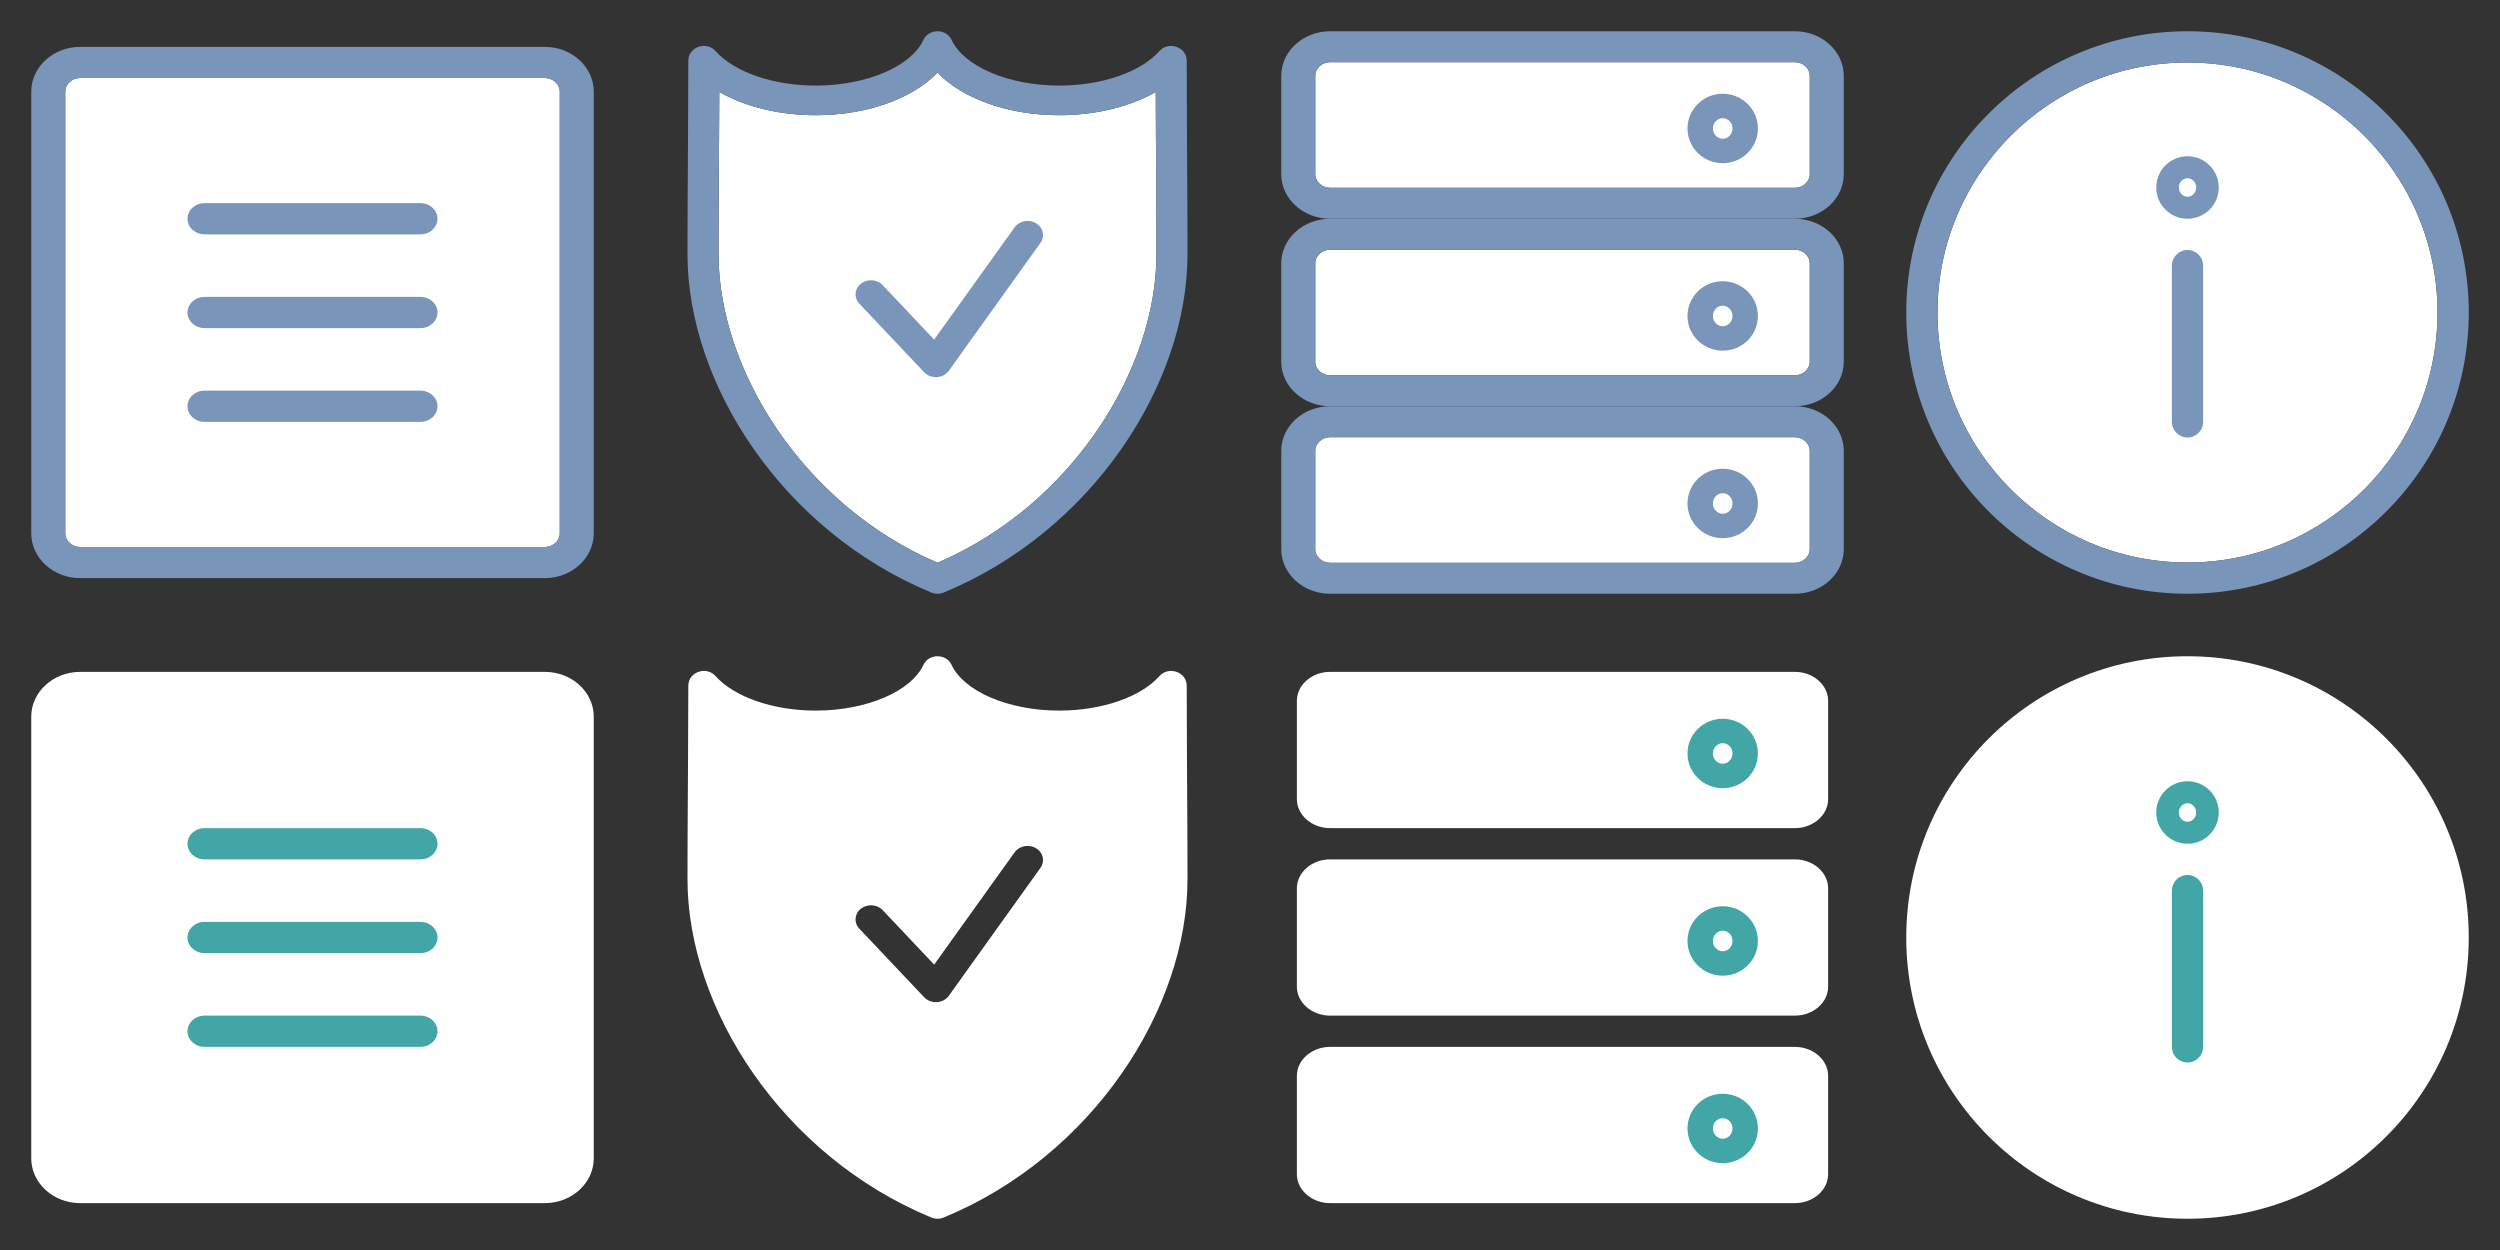 <?xml version="1.0" encoding="UTF-8"?>
<svg width="80px" height="40px" viewBox="0 0 80 40" version="1.1" xmlns="http://www.w3.org/2000/svg" xmlns:xlink="http://www.w3.org/1999/xlink">
    <rect x="0" y="0" width="80" height="40" fill="#333333" stroke="none"/>
    <!-- Generator: Sketch 49.1 (51147) - http://www.bohemiancoding.com/sketch -->
    <title>setting_menu_icons</title>
    <desc>Created with Sketch.</desc>
    <defs></defs>
    <g id="setting_menu_icons" stroke="none" stroke-width="1" fill="none" fill-rule="evenodd">
        <g id="blue" transform="translate(1, 21)">
            <g id="Icon/setting-info-18-white" transform="translate(60, 0)">
                <rect id="ico-zone" fill-opacity="0" fill="#D8D8D8" fill-rule="evenodd" x="0" y="0" width="18" height="18"></rect>
                <path d="M9,18 C4.029,18 0,13.971 0,9 C0,4.029 4.029,0 9,0 C13.971,0 18,4.029 18,9 C18,13.971 13.971,18 9,18 Z" id="Oval-4" fill="#FFFFFF" fill-rule="nonzero"></path>
                <path d="M9,5.296 C9.148,5.296 9.278,5.169 9.278,5 C9.278,4.831 9.148,4.704 9,4.704 C8.852,4.704 8.722,4.831 8.722,5 C8.722,5.169 8.852,5.296 9,5.296 Z M9,4 C9.547,4 10,4.441 10,5 C10,5.558 9.547,6 9,6 C8.453,6 8,5.558 8,5 C8,4.441 8.453,4 9,4 Z" id="Stroke-11" fill="#42a6a6" fill-rule="nonzero"></path>
                <path d="M8.5,7.5 C8.5,7.224 8.724,7 9,7 C9.276,7 9.5,7.224 9.5,7.5 L9.5,12.5 C9.5,12.776 9.276,13 9,13 C8.724,13 8.5,12.776 8.5,12.5 L8.5,7.5 Z" id="Line-3" fill="#42a6a6" fill-rule="nonzero"></path>
            </g>
            <g id="Icon/setting-network-18-white" transform="translate(40, 0)">
                <rect id="ico-zone" fill-opacity="0" fill="#D8D8D8" x="0" y="0" width="18" height="18"></rect>
                <g id="network" stroke-width="1">
                    <path d="M1.565,0.5 C0.969,0.5 0.5,0.926 0.5,1.423 L0.5,4.577 C0.5,5.073 0.969,5.5 1.565,5.5 L16.435,5.5 C17.031,5.5 17.5,5.073 17.5,4.577 L17.5,1.423 C17.5,0.926 17.031,0.5 16.435,0.5 L1.565,0.5 Z" id="Path" fill="#FFFFFF"></path>
                    <path d="M14.127,3.44 C14.293,3.44 14.44,3.299 14.44,3.111 C14.44,2.923 14.293,2.782 14.127,2.782 C13.96,2.782 13.813,2.923 13.813,3.111 C13.813,3.299 13.96,3.44 14.127,3.44 Z M14.127,2 C14.743,2 15.253,2.491 15.253,3.111 C15.253,3.731 14.743,4.222 14.127,4.222 C13.511,4.222 13,3.731 13,3.111 C13,2.491 13.511,2 14.127,2 Z" id="Stroke-3" fill="#42a6a6" fill-rule="nonzero"></path>
                    <path d="M1.565,6.5 C0.969,6.5 0.5,6.926 0.5,7.423 L0.5,10.577 C0.5,11.074 0.969,11.5 1.565,11.5 L16.435,11.5 C17.031,11.5 17.5,11.074 17.5,10.577 L17.5,7.423 C17.5,6.926 17.031,6.5 16.435,6.5 L1.565,6.5 Z" id="Path" fill="#FFFFFF"></path>
                    <path d="M14.127,9.44 C14.293,9.44 14.44,9.299 14.44,9.111 C14.44,8.923 14.293,8.782 14.127,8.782 C13.96,8.782 13.813,8.923 13.813,9.111 C13.813,9.299 13.96,9.44 14.127,9.44 Z M14.127,8 C14.743,8 15.253,8.491 15.253,9.111 C15.253,9.731 14.743,10.222 14.127,10.222 C13.511,10.222 13,9.731 13,9.111 C13,8.491 13.511,8 14.127,8 Z" id="Stroke-7" fill="#42a6a6" fill-rule="nonzero"></path>
                    <path d="M1.565,12.5 C0.969,12.5 0.5,12.927 0.5,13.424 L0.5,16.576 C0.5,17.073 0.969,17.5 1.565,17.5 L16.435,17.5 C17.031,17.5 17.5,17.073 17.5,16.576 L17.5,13.424 C17.5,12.927 17.031,12.5 16.435,12.5 L1.565,12.5 Z" id="Path" fill="#FFFFFF"></path>
                    <path d="M14.127,15.44 C14.293,15.44 14.44,15.299 14.44,15.111 C14.44,14.923 14.293,14.782 14.127,14.782 C13.96,14.782 13.813,14.923 13.813,15.111 C13.813,15.299 13.96,15.44 14.127,15.44 Z M14.127,14 C14.743,14 15.253,14.49 15.253,15.111 C15.253,15.731 14.743,16.222 14.127,16.222 C13.511,16.222 13,15.731 13,15.111 C13,14.49 13.511,14 14.127,14 Z" id="Stroke-11" fill="#42a6a6" fill-rule="nonzero"></path>
                </g>
            </g>
            <g id="Icon/setting-security-18-white" transform="translate(20, 0)">
                <rect id="ico-zone" fill-opacity="0" fill="#D8D8D8" fill-rule="evenodd" x="0" y="0" width="18" height="18"></rect>
                <path d="M8.803,17.961 C4.035,15.992 1,11.274 1,7.139 C1,6.278 1.003,5.59 1.013,4.039 C1.015,3.682 1.015,3.682 1.017,3.324 C1.023,2.35 1.026,1.642 1.026,0.944 C1.026,0.503 1.602,0.301 1.901,0.637 C2.486,1.293 3.718,1.739 5.105,1.739 C6.763,1.739 8.168,1.102 8.546,0.283 C8.719,-0.094 9.281,-0.094 9.455,0.283 C9.833,1.102 11.237,1.739 12.895,1.739 C14.283,1.739 15.515,1.293 16.099,0.637 C16.399,0.301 16.975,0.503 16.975,0.944 C16.975,1.642 16.977,2.35 16.983,3.324 C16.985,3.682 16.985,3.682 16.987,4.039 C16.997,5.59 17,6.278 17,7.139 C17,11.274 13.966,15.992 9.198,17.961 C9.072,18.013 8.929,18.013 8.803,17.961 Z M11.468,6.274 L8.893,9.868 L7.247,8.126 C7.069,7.937 6.756,7.916 6.549,8.079 C6.342,8.242 6.319,8.528 6.498,8.717 L8.573,10.912 C8.788,11.14 9.182,11.116 9.362,10.865 L12.297,6.769 C12.446,6.56 12.382,6.28 12.153,6.143 C11.925,6.006 11.618,6.065 11.468,6.274 Z" id="Stroke-1" fill="#FFFFFF" fill-rule="nonzero"></path>
            </g>
            <g id="Icon/setting-general-18-white">
                <rect id="ico-zone" fill-opacity="0" fill="#D8D8D8" x="0" y="0" width="18" height="18"></rect>
                <g id="general" stroke-width="1">
                    <path d="M1.565,0.5 L16.435,0.5 C17.297,0.5 18,1.143 18,1.933 L18,16.067 C18,16.856 17.297,17.5 16.435,17.5 L1.565,17.5 C0.703,17.5 0,16.856 0,16.067 L0,1.933 C0,1.143 0.703,0.5 1.565,0.5 Z" id="Stroke-1" fill="#FFFFFF" fill-rule="nonzero"></path>
                    <path d="M5.548,6.5 C5.245,6.5 5,6.276 5,6 C5,5.724 5.245,5.5 5.548,5.5 L12.452,5.5 C12.755,5.5 13,5.724 13,6 C13,6.276 12.755,6.5 12.452,6.5 L5.548,6.5 Z M5.548,9.5 C5.245,9.5 5,9.276 5,9 C5,8.724 5.245,8.5 5.548,8.5 L12.452,8.5 C12.755,8.5 13,8.724 13,9 C13,9.276 12.755,9.5 12.452,9.5 L5.548,9.5 Z M5.548,12.5 C5.245,12.5 5,12.276 5,12 C5,11.724 5.245,11.5 5.548,11.5 L12.452,11.5 C12.755,11.5 13,11.724 13,12 C13,12.276 12.755,12.5 12.452,12.5 L5.548,12.5 Z" id="lines" fill="#42a6a6" fill-rule="nonzero"></path>
                </g>
            </g>
        </g>
        <g id="Icon/setting-info-18-info500" transform="translate(61, 1)">
            <rect id="ico-zone" fill-opacity="0" fill="#D8D8D8" fill-rule="evenodd" x="0" y="0" width="18" height="18"></rect>
            <path d="M9,17 C13.418,17 17,13.418 17,9 C17,4.582 13.418,1 9,1 C4.582,1 1,4.582 1,9 C1,13.418 4.582,17 9,17 Z" id="Oval-4-path" fill="#FFFFFF" fill-rule="evenodd"></path>
            <path d="M9,18 C4.029,18 0,13.971 0,9 C0,4.029 4.029,0 9,0 C13.971,0 18,4.029 18,9 C18,13.971 13.971,18 9,18 Z M9,17 C13.418,17 17,13.418 17,9 C17,4.582 13.418,1 9,1 C4.582,1 1,4.582 1,9 C1,13.418 4.582,17 9,17 Z" id="Oval-4" fill="#7995B9" fill-rule="nonzero"></path>
            <path d="M9,5.296 C9.148,5.296 9.278,5.169 9.278,5 C9.278,4.831 9.148,4.704 9,4.704 C8.852,4.704 8.722,4.831 8.722,5 C8.722,5.169 8.852,5.296 9,5.296 Z M9,4 C9.547,4 10,4.441 10,5 C10,5.558 9.547,6 9,6 C8.453,6 8,5.558 8,5 C8,4.441 8.453,4 9,4 Z" id="Stroke-11" fill="#7995B9" fill-rule="nonzero"></path>
            <path d="M8.5,7.5 C8.5,7.224 8.724,7 9,7 C9.276,7 9.5,7.224 9.5,7.5 L9.5,12.5 C9.5,12.776 9.276,13 9,13 C8.724,13 8.5,12.776 8.5,12.5 L8.5,7.5 Z" id="Line-3" fill="#7995B9" fill-rule="nonzero"></path>
        </g>
        <g id="Icon/setting-network-18-info500" transform="translate(41, 1)">
            <rect id="ico-zone" fill-opacity="0" fill="#D8D8D8" x="0" y="0" width="18" height="18"></rect>
            <path d="M1.565,0.99 C1.303,0.99 1.088,1.186 1.088,1.423 L1.088,4.577 C1.088,4.814 1.304,5.01 1.565,5.01 L16.435,5.01 C16.696,5.01 16.912,4.814 16.912,4.577 L16.912,1.423 C16.912,1.186 16.697,0.99 16.435,0.99 L1.565,0.99 Z" id="Stroke-1-path" fill="#FFFFFF"></path>
            <g id="network" stroke-width="1">
                <path d="M1.565,0.99 C1.303,0.99 1.088,1.186 1.088,1.423 L1.088,4.577 C1.088,4.814 1.304,5.01 1.565,5.01 L16.435,5.01 C16.696,5.01 16.912,4.814 16.912,4.577 L16.912,1.423 C16.912,1.186 16.697,0.99 16.435,0.99 L1.565,0.99 Z M1.565,0 L16.435,0 C17.297,0 18,0.639 18,1.423 L18,4.577 C18,5.36 17.297,6 16.435,6 L1.565,6 C0.703,6 0,5.36 0,4.577 L0,1.423 C0,0.639 0.703,0 1.565,0 Z" id="Stroke-1" fill="#7995B9" fill-rule="nonzero"></path>
                <path d="M14.127,3.44 C14.293,3.44 14.44,3.299 14.44,3.111 C14.44,2.923 14.293,2.782 14.127,2.782 C13.96,2.782 13.813,2.923 13.813,3.111 C13.813,3.299 13.96,3.44 14.127,3.44 Z M14.127,2 C14.743,2 15.253,2.491 15.253,3.111 C15.253,3.731 14.743,4.222 14.127,4.222 C13.511,4.222 13,3.731 13,3.111 C13,2.491 13.511,2 14.127,2 Z" id="Stroke-3" fill="#7995B9" fill-rule="nonzero"></path>
                <path d="M1.565,6.99 C1.303,6.99 1.088,7.186 1.088,7.423 L1.088,10.577 C1.088,10.814 1.303,11.01 1.565,11.01 L16.435,11.01 C16.697,11.01 16.912,10.814 16.912,10.577 L16.912,7.423 C16.912,7.186 16.697,6.99 16.435,6.99 L1.565,6.99 Z" id="Stroke-5-path" fill="#FFFFFF"></path>
                <path d="M1.565,6.99 C1.303,6.99 1.088,7.186 1.088,7.423 L1.088,10.577 C1.088,10.814 1.303,11.01 1.565,11.01 L16.435,11.01 C16.697,11.01 16.912,10.814 16.912,10.577 L16.912,7.423 C16.912,7.186 16.697,6.99 16.435,6.99 L1.565,6.99 Z M1.565,6 L16.435,6 C17.297,6 18,6.639 18,7.423 L18,10.577 C18,11.361 17.297,12 16.435,12 L1.565,12 C0.703,12 0,11.361 0,10.577 L0,7.423 C0,6.639 0.703,6 1.565,6 Z" id="Stroke-5" fill="#7995B9" fill-rule="nonzero"></path>
                <path d="M14.127,9.44 C14.293,9.44 14.44,9.299 14.44,9.111 C14.44,8.923 14.293,8.782 14.127,8.782 C13.96,8.782 13.813,8.923 13.813,9.111 C13.813,9.299 13.96,9.44 14.127,9.44 Z M14.127,8 C14.743,8 15.253,8.491 15.253,9.111 C15.253,9.731 14.743,10.222 14.127,10.222 C13.511,10.222 13,9.731 13,9.111 C13,8.491 13.511,8 14.127,8 Z" id="Stroke-7" fill="#7995B9" fill-rule="nonzero"></path>
                <path d="M1.565,12.99 C1.304,12.99 1.088,13.186 1.088,13.424 L1.088,16.576 C1.088,16.814 1.304,17.01 1.565,17.01 L16.435,17.01 C16.696,17.01 16.912,16.814 16.912,16.576 L16.912,13.424 C16.912,13.186 16.696,12.99 16.435,12.99 L1.565,12.99 Z" id="Stroke-9-path" fill="#FFFFFF"></path>
                <path d="M1.565,12.99 C1.304,12.99 1.088,13.186 1.088,13.424 L1.088,16.576 C1.088,16.814 1.304,17.01 1.565,17.01 L16.435,17.01 C16.696,17.01 16.912,16.814 16.912,16.576 L16.912,13.424 C16.912,13.186 16.696,12.99 16.435,12.99 L1.565,12.99 Z M1.565,12 L16.435,12 C17.297,12 18,12.64 18,13.424 L18,16.576 C18,17.36 17.297,18 16.435,18 L1.565,18 C0.703,18 0,17.36 0,16.576 L0,13.424 C0,12.64 0.703,12 1.565,12 Z" id="Stroke-9" fill="#7995B9" fill-rule="nonzero"></path>
                <path d="M14.127,15.44 C14.293,15.44 14.44,15.299 14.44,15.111 C14.44,14.923 14.293,14.782 14.127,14.782 C13.96,14.782 13.813,14.923 13.813,15.111 C13.813,15.299 13.96,15.44 14.127,15.44 Z M14.127,14 C14.743,14 15.253,14.49 15.253,15.111 C15.253,15.731 14.743,16.222 14.127,16.222 C13.511,16.222 13,15.731 13,15.111 C13,14.49 13.511,14 14.127,14 Z" id="Stroke-11" fill="#7995B9" fill-rule="nonzero"></path>
            </g>
        </g>
        <g id="Icon/setting-security-18-info500" transform="translate(21, 1)">
            <rect id="ico-zone" fill-opacity="0" fill="#D8D8D8" fill-rule="evenodd" x="0" y="0" width="18" height="18"></rect>
            <path d="M16.006,7.139 C16.006,6.281 16.003,5.594 15.994,4.045 C15.992,3.687 15.992,3.687 15.989,3.33 C15.986,2.803 15.984,2.355 15.983,1.943 C15.16,2.415 14.064,2.687 12.895,2.687 C11.271,2.687 9.802,2.163 9,1.322 C8.198,2.163 6.729,2.687 5.105,2.687 C3.936,2.687 2.84,2.415 2.018,1.943 C2.016,2.355 2.014,2.803 2.011,3.33 C2.009,3.687 2.009,3.687 2.006,4.045 C1.997,5.594 1.994,6.281 1.994,7.139 C1.994,10.807 4.686,15.16 9,17.008 C13.314,15.16 16.006,10.807 16.006,7.139 Z" id="Stroke-1-path" fill="#FFFFFF" fill-rule="evenodd"></path>
            <path d="M16.006,7.139 C16.006,6.281 16.003,5.594 15.994,4.045 C15.992,3.687 15.992,3.687 15.989,3.33 C15.986,2.803 15.984,2.355 15.983,1.943 C15.16,2.415 14.064,2.687 12.895,2.687 C11.271,2.687 9.802,2.163 9,1.322 C8.198,2.163 6.729,2.687 5.105,2.687 C3.936,2.687 2.84,2.415 2.018,1.943 C2.016,2.355 2.014,2.803 2.011,3.33 C2.009,3.687 2.009,3.687 2.006,4.045 C1.997,5.594 1.994,6.281 1.994,7.139 C1.994,10.807 4.686,15.16 9,17.008 C13.314,15.16 16.006,10.807 16.006,7.139 Z M8.803,17.961 C4.035,15.992 1,11.274 1,7.139 C1,6.278 1.003,5.59 1.013,4.039 C1.015,3.682 1.015,3.682 1.017,3.324 C1.023,2.35 1.026,1.642 1.026,0.944 C1.026,0.503 1.602,0.301 1.901,0.637 C2.486,1.293 3.718,1.739 5.105,1.739 C6.763,1.739 8.168,1.102 8.546,0.283 C8.719,-0.094 9.281,-0.094 9.455,0.283 C9.833,1.102 11.237,1.739 12.895,1.739 C14.283,1.739 15.515,1.293 16.099,0.637 C16.399,0.301 16.975,0.503 16.975,0.944 C16.975,1.642 16.977,2.35 16.983,3.324 C16.985,3.682 16.985,3.682 16.987,4.039 C16.997,5.59 17,6.278 17,7.139 C17,11.274 13.966,15.992 9.198,17.961 C9.072,18.013 8.929,18.013 8.803,17.961 Z M11.468,6.274 L8.893,9.868 L7.247,8.126 C7.069,7.937 6.756,7.916 6.549,8.079 C6.342,8.242 6.319,8.528 6.498,8.717 L8.573,10.912 C8.788,11.14 9.182,11.116 9.362,10.865 L12.297,6.769 C12.446,6.56 12.382,6.28 12.153,6.143 C11.925,6.006 11.618,6.065 11.468,6.274 Z" id="Stroke-1" fill="#7995B9" fill-rule="nonzero"></path>
        </g>
        <g id="Icon/setting-general-18-info500" transform="translate(1, 1)">
            <rect id="ico-zone" fill-opacity="0" fill="#D8D8D8" x="0" y="0" width="18" height="18"></rect>
            <g id="general" stroke-width="1">
                <path d="M1.565,1.496 C1.303,1.496 1.088,1.694 1.088,1.933 L1.088,16.067 C1.088,16.306 1.304,16.504 1.565,16.504 L16.435,16.504 C16.696,16.504 16.912,16.306 16.912,16.067 L16.912,1.933 C16.912,1.694 16.697,1.496 16.435,1.496 L1.565,1.496 Z" id="Stroke-1-path" fill="#FFFFFF"></path>
                <path d="M1.565,1.496 C1.303,1.496 1.088,1.694 1.088,1.933 L1.088,16.067 C1.088,16.306 1.304,16.504 1.565,16.504 L16.435,16.504 C16.696,16.504 16.912,16.306 16.912,16.067 L16.912,1.933 C16.912,1.694 16.697,1.496 16.435,1.496 L1.565,1.496 Z M1.565,0.5 L16.435,0.5 C17.297,0.5 18,1.143 18,1.933 L18,16.067 C18,16.856 17.297,17.5 16.435,17.5 L1.565,17.5 C0.703,17.5 0,16.856 0,16.067 L0,1.933 C0,1.143 0.703,0.5 1.565,0.5 Z" id="Stroke-1" fill="#7995B9" fill-rule="nonzero"></path>
                <path d="M5.548,6.5 C5.245,6.5 5,6.276 5,6 C5,5.724 5.245,5.5 5.548,5.5 L12.452,5.5 C12.755,5.5 13,5.724 13,6 C13,6.276 12.755,6.5 12.452,6.5 L5.548,6.5 Z M5.548,9.5 C5.245,9.5 5,9.276 5,9 C5,8.724 5.245,8.5 5.548,8.5 L12.452,8.5 C12.755,8.5 13,8.724 13,9 C13,9.276 12.755,9.5 12.452,9.5 L5.548,9.5 Z M5.548,12.5 C5.245,12.5 5,12.276 5,12 C5,11.724 5.245,11.5 5.548,11.5 L12.452,11.5 C12.755,11.5 13,11.724 13,12 C13,12.276 12.755,12.5 12.452,12.5 L5.548,12.5 Z" id="lines" fill="#7995B9" fill-rule="nonzero"></path>
            </g>
        </g>
    </g>
</svg>
